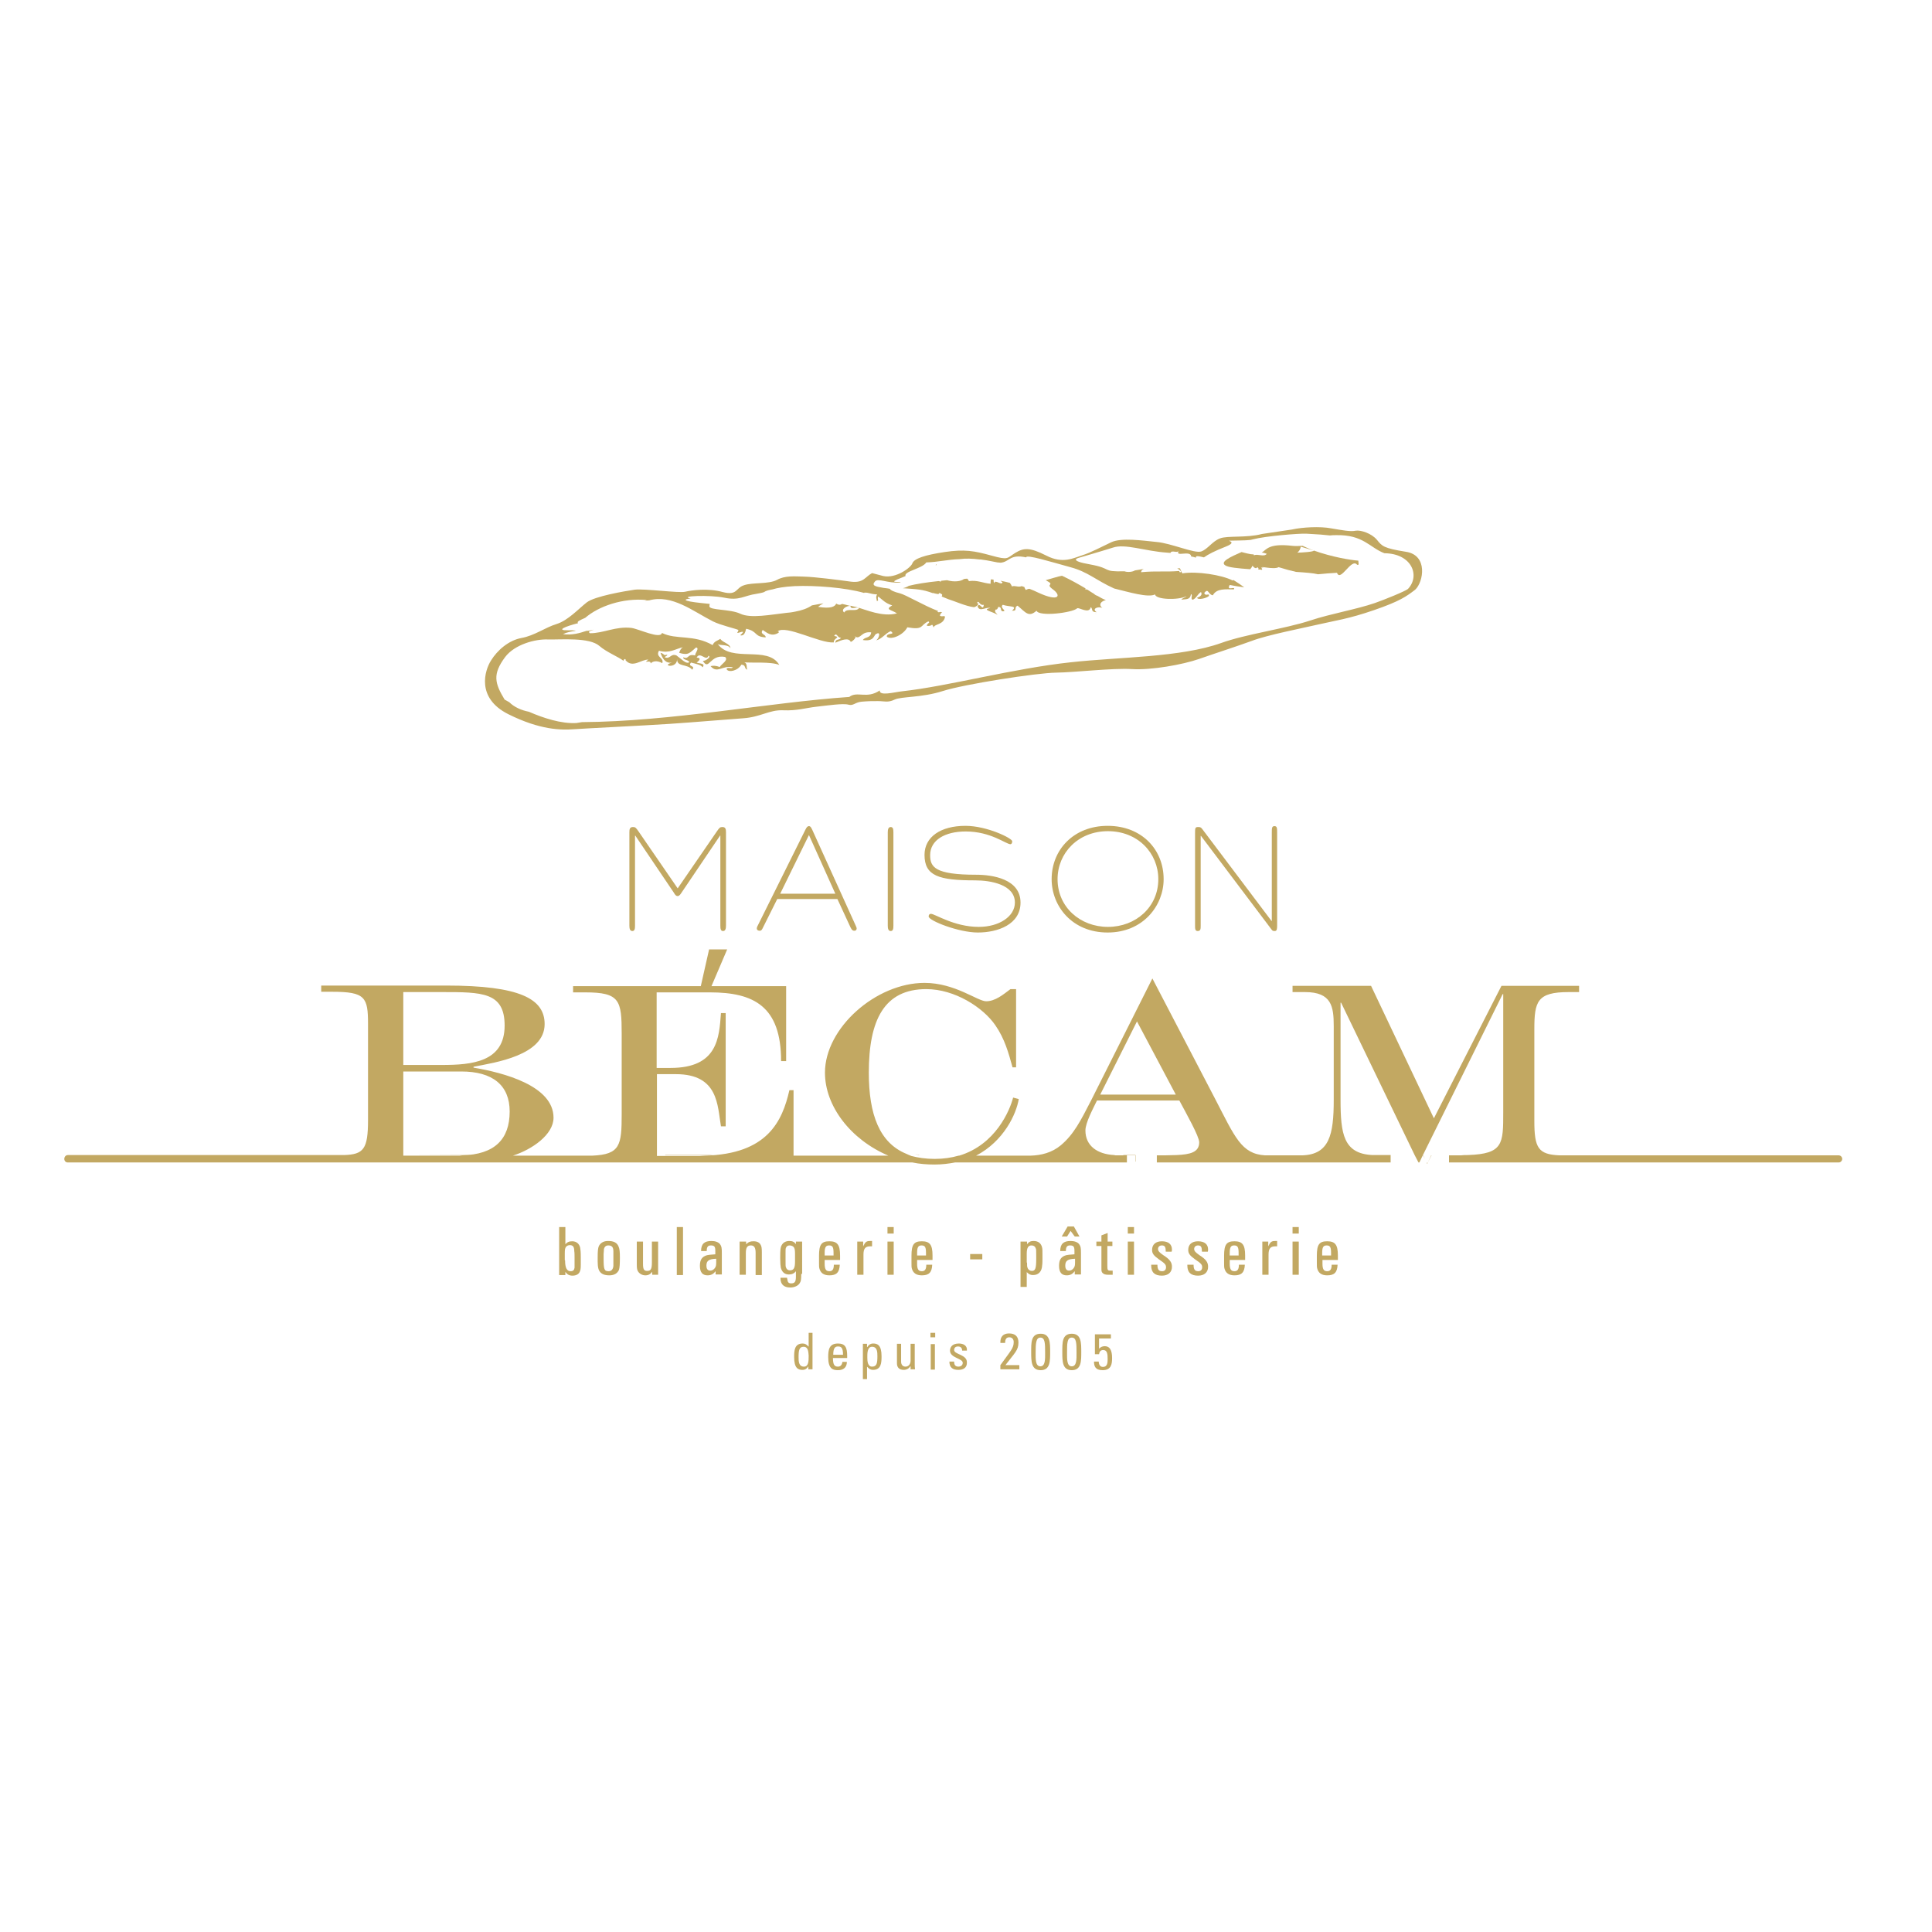 <?xml version="1.0" encoding="UTF-8"?> <svg xmlns="http://www.w3.org/2000/svg" xmlns:xlink="http://www.w3.org/1999/xlink" version="1.1" id="layer" x="0px" y="0px" viewBox="0 0 652 652" style="enable-background:new 0 0 652 652;" xml:space="preserve"> <style type="text/css"> .st0{fill:#C2A862;} </style> <g> <path class="st0" d="M272.8,449.8h1.4v12.3h-1.4v-1h0c-0.5,0.8-1.1,1.2-2,1.2c-1.4,0-2.8-0.5-2.8-4.3c0-2.2,0.1-4.6,2.9-4.6 c0.8,0,1.4,0.4,1.9,1h0.1V449.8z M271.2,454.5c-1.5,0-1.7,1.2-1.7,3.5c0,1.3,0,3.2,1.8,3.2c1.6,0,1.6-1.9,1.6-3.7 C272.8,456.3,272.8,454.5,271.2,454.5"></path> <path class="st0" d="M281.1,458.3c0,2.4,0.6,2.9,1.7,2.9c1,0,1.4-0.8,1.5-1.6h1.5c0,1.9-1.2,2.8-3,2.8c-1.8,0-3.3-0.5-3.3-4.4 c0-2.5,0.3-4.6,3.3-4.6c2.5,0,3.1,1.4,3.1,4.2v0.7H281.1z M284.5,457.2c0-2.5-0.7-2.8-1.7-2.8c-0.9,0-1.6,0.4-1.6,2.8H284.5z"></path> <path class="st0" d="M292.7,454.6L292.7,454.6c0.5-0.8,1.1-1.2,2-1.2c1.4,0,2.8,0.5,2.8,4.3c0,2.2-0.1,4.6-2.9,4.6 c-0.8,0-1.4-0.4-1.9-1h-0.1v4.1h-1.4v-11.9h1.4V454.6z M296.1,457.7c0-1.3,0-3.2-1.8-3.2c-1.7,0-1.6,2.4-1.6,3.7c0,1.1,0.1,3,1.6,3 C295.9,461.2,296.1,460,296.1,457.7"></path> <path class="st0" d="M307.3,453.5h1.4v6.8c0,0.6,0,1.2,0.1,1.8h-1.5v-1h-0.1c-0.5,0.8-1.3,1.2-2.2,1.2c-1.5,0-2.3-0.8-2.3-2.2v-6.6 h1.4v6c0,1,0.5,1.7,1.5,1.7c0.8,0,1.7-0.6,1.7-2V453.5z"></path> <path class="st0" d="M314,449.8h1.6v1.5H314V449.8z M315.5,462.2h-1.4v-8.6h1.4V462.2z"></path> <path class="st0" d="M323.4,462.3c-1.9,0-3-0.8-3-2.8h1.6c0,0.5,0,1.7,1.4,1.7c0.8,0,1.5-0.4,1.5-1.3c0-1.5-4.3-1.6-4.3-4.1 c0-0.9,0.5-2.4,3-2.4c1.5,0,2.9,0.7,2.7,2.4h-1.6c0-0.9-0.5-1.4-1.4-1.4c-0.8,0-1.3,0.4-1.3,1.2c0,1.5,4.3,1.5,4.3,4.1 C326.4,461.6,325.1,462.3,323.4,462.3"></path> <path class="st0" d="M337.6,462.1v-1.4c3.5-4.9,4.5-5.7,4.5-7.8c0-0.9-0.5-1.6-1.5-1.6c-1.2,0-1.4,1-1.4,1.9h-1.6 c-0.1-2,0.9-3.2,2.9-3.2c2.1,0,3.2,1,3.2,3.1c0,2.6-1.3,3.5-4.4,7.6h4.7v1.4H337.6z"></path> <path class="st0" d="M354.4,456.3c0,3.1,0,6.1-3.2,6.1c-3.2,0-3.2-3-3.2-6.1c0-3.2-0.1-6.2,3.2-6.2 C354.4,450.1,354.4,453.1,354.4,456.3 M349.5,456.6c0,2-0.1,4.5,1.6,4.5c1.7,0,1.6-2.5,1.6-4.5c0-3.2,0-5.2-1.6-5.2 C349.6,451.4,349.5,453.4,349.5,456.6"></path> <path class="st0" d="M364.9,456.3c0,3.1,0,6.1-3.2,6.1c-3.2,0-3.2-3-3.2-6.1c0-3.2-0.1-6.2,3.2-6.2 C364.9,450.1,364.9,453.1,364.9,456.3 M360.1,456.6c0,2-0.1,4.5,1.6,4.5c1.7,0,1.6-2.5,1.6-4.5c0-3.2,0-5.2-1.6-5.2 C360.1,451.4,360.1,453.4,360.1,456.6"></path> <path class="st0" d="M374.9,450.3v1.4h-4v3.5l0,0c0.3-0.5,1.1-0.9,1.9-0.9c1.7,0,2.5,1.3,2.5,4c0,1.9-0.2,4.1-3.2,4.1 c-2.5,0-2.9-1.4-2.9-2.9h1.6c0,0.9,0.4,1.8,1.4,1.8c1.5,0,1.6-1.4,1.6-2.6c0-1.7-0.1-3.1-1.5-3.1c-0.9,0-1.3,0.6-1.4,1.4h-1.4v-6.7 H374.9z"></path> <path class="st0" d="M245,312.4c0,1-0.2,1.8-1,1.8c-0.8,0-0.9-0.8-0.9-1.8V282H243l-12.9,19.1c-0.4,0.6-0.8,1.3-1.4,1.3 c-0.7,0-1-0.7-1.4-1.3L214.4,282h-0.1v30.4c0,1-0.1,1.8-0.9,1.8c-0.8,0-1-0.8-1-1.8v-31.5c0-1,0.1-1.8,1.2-1.8c0.8,0,1,0.2,1.9,1.5 l13.2,19.2l13.2-19.2c0.9-1.3,1.1-1.5,1.9-1.5c1.1,0,1.2,0.8,1.2,1.8V312.4z"></path> <path class="st0" d="M271.8,280c0.4-0.8,0.7-1.2,1.2-1.2c0.5,0,0.7,0.4,1.1,1.2l14.6,32.2c0.1,0.3,0.4,0.8,0.4,1.1 c0,0.3-0.1,0.8-0.8,0.8c-0.8,0-1.1-0.8-1.4-1.4l-4.3-9.3h-20.3l-4.9,9.8c-0.2,0.4-0.4,0.9-1,0.9c-0.5,0-1-0.2-1-0.8 c0-0.4,0.3-0.9,0.5-1.3L271.8,280z M263.3,301.6h18.6l-8.9-19.8L263.3,301.6z"></path> <path class="st0" d="M301.5,312.4c0,1-0.1,1.8-0.9,1.8c-0.8,0-1-0.8-1-1.8v-31.5c0-1,0.2-1.8,1-1.8c0.8,0,0.9,0.8,0.9,1.8V312.4z"></path> <path class="st0" d="M330,314.7c-6.5,0-16.6-4-16.6-5.4c0-0.5,0.2-0.9,0.8-0.9c1.3,0,7.8,4.4,16.1,4.4c7,0,12.2-3.6,12.2-8.2 c0-6.1-8.2-7.5-13.4-7.5c-12.3,0-17.1-1.5-17.1-8.6c0-6.1,5.5-9.8,13.8-9.8c7.3,0,15.8,4.2,15.8,5.2c0,0.7-0.3,1-0.6,1 c-1.5,0-6.6-4.3-15.1-4.3c-7,0-12,2.9-12,8c0,4,1.6,6.6,15.5,6.6c5.5,0,15,1.4,15,9.4C344.4,312,336.7,314.7,330,314.7"></path> <path class="st0" d="M373.8,314.7c-12,0-18.9-8.9-18.9-18c0-10,7.5-18,18.9-18c11.5,0,18.9,8,18.9,18 C392.7,305.6,385.8,314.7,373.8,314.7 M390.9,296.7c0-8.8-6.9-16.2-17-16.2c-10.1,0-17,7.4-17,16.2c0,9.4,7.6,16.1,17,16.1 C383.3,312.8,390.9,306.1,390.9,296.7"></path> <path class="st0" d="M431,312.2c0,1.1,0,2-0.8,2c-0.7,0-0.8-0.1-1.3-0.8l-23.6-31.3h-0.1v30.3c0,1,0,1.8-1,1.8 c-0.9,0-0.9-0.8-0.9-1.9v-30.9c0-2,0-2.3,1.1-2.3c1,0,1.1,0.4,1.8,1.3l22.9,30.4h0.1v-29.7c0-1.6,0-2.3,0.9-2.3 c0.9,0,0.9,0.7,0.9,2.3V312.2z"></path> <polygon class="st0" points="481.7,392.7 481.7,392.7 481.8,392.4 481.8,392.4 "></polygon> <polygon class="st0" points="481.5,392.4 481.7,392.7 481.8,392.4 "></polygon> <polygon class="st0" points="480.2,389.9 480.9,391.1 480.3,389.9 "></polygon> <polygon class="st0" points="481.8,392.4 481.8,392.4 483.1,389.9 483,389.9 "></polygon> <path class="st0" d="M239,389.9c0.6,0,1.1,0,1.6-0.1h-16.1v0.1H239z"></path> <path class="st0" d="M139,389.9h19c0.3,0,0.6,0,0.9-0.1L139,389.9L139,389.9z"></path> <path class="st0" d="M498.2,389.9h-6.3v0.1h3.8C496.6,389.9,497.4,389.9,498.2,389.9"></path> <path class="st0" d="M379.7,389.9h3.5v-0.1h-4.3C379.2,389.9,379.5,389.9,379.7,389.9"></path> <path class="st0" d="M310.3,389.9c-0.6-0.2-1.1-0.4-1.6-0.6c0.4,0.2,0.9,0.4,1.4,0.6H310.3z"></path> <path class="st0" d="M326.4,389.9c0,0,0.1,0,0.1,0C326.4,389.9,326.4,389.9,326.4,389.9L326.4,389.9z"></path> <polygon class="st0" points="481.5,392.4 481.6,392.7 481.7,392.7 481.5,392.4 "></polygon> <polygon class="st0" points="480.9,391.1 481.5,392.4 481.5,392.4 "></polygon> <rect x="383.2" y="389.9" class="st0" width="0.1" height="2.1"></rect> <path class="st0" d="M620.5,389.9h-94.2c-7.2-0.3-8.5-2.5-8.5-11.6v-30.9c0-9.4,0.9-12.6,11.6-12.6h3.5v-2.1h-26.2l-22.8,44.7 l-21.2-44.7h-26.5v2.1h4.2c9,0,9.7,4.9,9.7,11.5v24.9c0,11.8-1.5,18.4-10.6,18.7h-12.6c-8-0.5-10.1-6.1-16.9-19.2l-21.1-40.5 l-20.7,41.2c-3.5,6.8-5.8,11.4-10.2,15.1c-3,2.5-6.6,3.4-10.2,3.5h-18.4c9.4-4.9,13.6-14.1,14.4-19.1l-1.9-0.5 c-1.1,4.3-5.9,15.9-18.2,19.6c0,0-0.1,0-0.1,0c-2.3,0.9-2.3,0.9,0,0h-0.1c-2.4,0.7-5.1,1.1-8.1,1.1c-3,0-5.6-0.4-7.9-1 c-0.1,0-0.2-0.1-0.2-0.1c-0.5-0.2-1-0.4-1.4-0.6c-9.1-3.7-12.7-13.3-12.7-27.4c0-17.8,5.2-28.2,19.4-28.2c9.6,0,19.2,6.2,23.3,12.2 c3.2,4.6,4.5,9.5,5.8,14.2h1.2v-26.4h-1.9c-2.4,1.8-5.1,4.1-8.2,4.1c-2.9,0-10.5-6.2-20.8-6.2c-16.4,0-33.6,15.2-33.6,30.3 c0,11.3,8.7,22.6,21.4,28h-32v-22.1h-1.4c-2.4,10.5-7.4,21.6-28.6,22.1c-0.5,0-1,0.1-1.6,0.1h-14.5v-0.1v-27.5h6.4 c14.4,0,14,10.6,15.2,17.6h1.6v-38.2h-1.6c-0.6,8.3-1.1,18.5-17,18.5h-4.7v-25.5h18c14.8,0,24,4.7,24,23.2h1.7v-25.3h-25.2 l5.3-12.4h-6.1l-2.8,12.4h-43.1v2.1h4.1c11.7,0,12.3,2.7,12.3,14v27.1c0,10.5-0.5,13.6-9.9,14h-26.8c6.5-2.1,13.7-7.1,13.7-12.8 c0-10.8-16.9-15.2-27-16.9V360c7.2-1.4,24-3.8,24-14.4c0-8.5-8.3-13-33.2-13h-42.2v2.1h3.8c11.1,0,12,1.9,12,10.9V378 c0,9.8-1.5,11.6-8.1,11.8H22.9c-0.7,0-1.2,0.6-1.2,1.3c0,0.7,0.5,1.2,1.2,1.2h285c2.4,0.5,4.9,0.7,7.5,0.7c2.5,0,4.8-0.3,6.9-0.7 h58V392v-2.1h-3.5c-0.3,0-0.5,0-0.8-0.1c-5.8-0.3-9.7-3.2-9.7-8.3c0-2.6,2.6-7.4,3.9-10.1H398c2.4,4.5,6.7,12.1,6.7,14.1 c0,3.4-3.1,4.1-7.6,4.3c-1.3,0-2.6,0.1-4,0.1h-2.7v2.1v0.3h78.9v-2.5h-6.2c-9.7-0.5-10.7-7.1-10.7-18.7v-32.7h0.2l24.8,51.4 l1.3,2.5h0.3l1.2-2.5l26.9-54.3h0.2v39.9c0,10.6,0,14-11.9,14.4c-0.8,0-1.6,0-2.4,0.1H489v2.1v0.3h131.5c0.7,0,1.2-0.6,1.2-1.2 C621.7,390.5,621.2,389.9,620.5,389.9 M136.1,334.8h13c13.6,0,21.2,0,21.2,11.3c0,12.3-11,13.3-21.2,13.3h-13V334.8z M156,389.9 c-0.3,0-0.6,0.1-0.9,0.1h-19v-0.1v-28.3h19.6c10.5,0,16.3,4.6,16.3,13.5C172,384.5,166.9,389.6,156,389.9 M371.3,369.4l12.4-24.7 l13.1,24.7H371.3z"></path> <path class="st0" d="M369.6,206.9c0.1,0.1,0.2,0.3,0.4,0.4C369.9,207.2,369.7,207,369.6,206.9"></path> <path class="st0" d="M373.2,202.5c-0.9-0.3-1.8-0.8-2.8-1.4c-0.6-0.2-0.9-0.4-1.2-0.7c-0.8-0.5-1.5-0.9-2.2-1.4 c-0.3-0.1-0.5-0.1-0.9-0.2c0.1-0.1,0.2-0.1,0.3-0.2c-2.4-1.4-4.6-2.7-8-4.3c-1.3,0.2-3.3,0.9-5.5,1.5c3.6,1.9-0.4,1,2.3,3 c3.2,2.3,2.1,4.4-4.8,1.2c-1-0.5-2-0.9-3-1.3c-0.4,0-0.8,0.2-1.2,0.4c-0.2-0.3-0.4-0.6-0.5-1c-0.3-0.1-0.6-0.2-0.9-0.3 c-1.2,0.5-2.2-0.3-3.3,0.1c-0.1-0.3-0.4-0.8-0.7-1.2c-1.1-0.3-2.1-0.5-3.1-0.7c0.1,0.2,0.3,0.3,0.6,0.4c-0.1,1.5-2.6-1.1-2.7,0.4 c-0.3-0.3-0.3-0.7-0.3-1.2c-0.3,0-0.6-0.1-0.9-0.1c-0.1,0.5-0.1,1.1-0.1,1.5c-2.6-0.2-4.4-1.3-7.3-0.9c-0.2-0.3-0.3-0.5-0.5-0.8 c-0.4,0-0.8,0-1.2,0.1c-1,0.8-3.3,1.1-5.7,0.4c-0.7,0.1-1.4,0.1-2,0.2c0,0.1-0.1,0.2-0.1,0.3c-0.3-0.1-0.5-0.2-0.8-0.2 c-3.9,0.4-7.7,1-10,1.6c-0.5,0.3-1.1,0.6-2,0.8c5,0.4,6.3,0.3,10.2,1.7c0,0,0-0.1,0.1-0.1c0.3,0.2,1.1,0.3,1.7,0.4 c0.1-0.2,0.2-0.3,0.4-0.4c0.7,0.5,1.1,0.3,0.7,1.2c0.7,0.3,1.4,0.6,2.2,0.9c2,0.6,6,2.4,8.6,2.7c0.5,0.1,2.4-1.2,1.1-1.4 c0.6-1.3,0.8,1,2.3,0.6c-0.3,2.5-1.3-1.1-2.1,0.5c0.6,2.1,2.9,0.1,4.3,0.6c-3.3,0.6,1.3,1.3,2.4,2.3c-0.2-0.6-1.2-0.9-0.6-1.8 c0.6,0.1,0.7-0.5,0.9-0.9c1.4,0.1,0.5,1.2,1.4,1.5c1.9,0-1.1-1.1,0.1-2.2c2.3,0.8,5.2,0.2,3.1,2c2.1,0.1,0.5-1.1,1.9-1.7 c2.7,2.2,3.7,4.1,6.4,1.7c0.8,2.1,12.1,0.7,13.7-0.8c0.5-0.5,4.1,2.1,4.6-0.4c0.8,0.5-0.1,1.7,2,1.7c-1.9-1.2,0.7-2.1,1.9-1.4 C370.6,204,371.6,202.9,373.2,202.5"></path> <path class="st0" d="M316.1,190.4c-0.1,0.1-0.3,0.2-0.4,0.3c0.1,0,0.2,0,0.4,0C316,190.6,316.1,190.5,316.1,190.4"></path> <path class="st0" d="M443.4,185.8c0,0.4-3.9,0.7-5.6,0.7c0.6-0.4,1-1.1,1.2-2L443.4,185.8c-1.7-0.6-2.9-1.2-3.8-1.6 c-1.3,0.1-2.6,0.1-3.5,0c-7.9-0.9-8.6,1.2-10.3,2.3c0.6,0,1.2,0.2,1.7,0.4c-0.9,1.2-3.1-0.1-4.3,0.5c-0.1-0.1-0.1-0.2-0.1-0.3 c-0.6,0-1.3-0.1-2.1-0.3c-0.7-0.2-1.4-0.3-2-0.5c-3.7,1.6-7.4,3.3-5.5,4.5c1,0.7,4.3,1,8.4,1.3c0.3-0.3,0.5-0.6,0.8-1.2 c0.3,0.5,1.2,1.3,1.6,0.5c0.5,0.3,0.5,0.6,0.3,0.8c0.4,0,0.9,0,1.3,0.1c0,0,0,0,0,0c0,0,0,0,0,0c0,0,0-0.1,0-0.1c0,0,0,0,0,0 c0,0,0-0.1,0-0.1c0,0,0,0,0,0c0,0,0-0.1,0.1-0.1c-0.5-0.4-0.5-0.7,0.6-0.3c-2.5-1,3.3,0.7,4.9-0.3c2.2,0.7,4.1,1.2,5.9,1.6 c3.1,0.2,5.8,0.4,7.4,0.8c2.1-0.2,4.3-0.4,6.4-0.5c1.2,3.3,4.9-5.2,6.8-2.7c0.8,0.2,0.4-0.5,0.4-1.4 C455.7,189,449.6,188,443.4,185.8"></path> <path class="st0" d="M474.4,186.2c-7.5-1.2-8-1.9-9.7-4c-1.8-2.2-5.5-3.4-7.2-3.1c-1.7,0.4-4.7-0.2-8.3-0.8 c-3.6-0.7-9.7-0.4-13.2,0.4l-10.1,1.5c-5.3,1.4-11.7,0.5-14.2,1.5c-2.6,1-4.1,3.6-6.3,4.4c-2.2,0.8-10.2-2.8-15.1-3.2 c-4.9-0.5-11.9-1.5-15.3,0.1c-3.4,1.6-6.9,3.5-9.8,4.4c-2.9,0.9-6.5,3-12.1,0.1c-5.7-2.9-7.7-2.6-10.5-0.9c-2.9,1.8-2.2,2.5-8,0.9 c-5.8-1.6-9.1-2.2-15.8-1.2c-6.7,1-10.3,2.2-10.9,3.8c-0.5,1.5-5.6,5.2-9.8,4.3l-3.8-1c-2.4,1.3-2.8,3.4-7.1,2.9 c-4.3-0.6-12.2-1.6-15.7-1.7c-3.5-0.1-6.6-0.4-9.3,1.1c-2.8,1.5-8.3,0.8-11.1,1.8c-2.9,0.9-2.2,3.6-7.2,2.3 c-5-1.4-10.6-0.6-12.7-0.1c-2.1,0.5-13.6-1.1-17-0.7c-3.4,0.5-13.5,2.2-16.2,4.3c-2.7,2.1-6.3,6.1-10.2,7.3 c-3.9,1.2-7.4,3.9-11.8,4.7c-4.4,0.8-8.2,4.2-10.3,7.6c-2.1,3.3-5.1,12.6,5.8,18.1c10.8,5.4,17.9,5.4,22.1,5.1 c4.2-0.3,23.1-1.2,32.2-1.8c9.1-0.6,19.2-1.5,25-1.9c5.9-0.4,8.8-2.9,13.5-2.7c4.7,0.2,7.6-0.8,11.2-1.2c3.6-0.4,9-1.2,10.8-0.7 c1.7,0.5,2.2-0.8,4.5-1c2.3-0.2,3.3-0.2,5.5-0.2c2.2,0,3.3,0.6,5.6-0.5c2.3-1.1,9.1-0.6,16.3-2.9c7.2-2.3,31.5-6.1,38.2-6.2 c6.7-0.1,19-1.6,25.6-1.2c6.6,0.4,17.1-1.5,22.6-3.4c5.4-1.9,12.6-4.2,17.8-6.1c5.2-2,17.1-4.3,22.7-5.6c5.6-1.3,9.9-1.8,18.6-4.8 c8.7-3,10.9-4.6,13.9-6.9C480.4,196.4,482,187.3,474.4,186.2 M233.1,202c-4.3-0.9,6.4-1.3,11.3-0.3c5.2,1.1,6.6-0.7,10.9-1.3 c1-0.2,1.8-0.3,2.6-0.6c0.6-0.5,1.8-0.7,2.8-0.9c1.7-0.5,3.8-0.9,7.5-1.1c6.8-0.3,17.2,0.5,23.4,2.3c0,0,0.1-0.1,0.1-0.1 c1.5-0.1,1.9,0.5,4.3,0.6c-0.6,1-0.1,1.5-0.1,2.2c0.9,0,0-0.7,0.5-1.5c1.4,1.1,2.4,2.3,4.7,3c-2.6,1.5-0.3,1.4,1.6,2.7 c-4.9,1.3-10.3-1.2-13.9-2.2c-0.6-0.1-1.1-0.2-1.8-0.4c0,1.6,2,0.2,2.9,0.8c-1,1.5-4-0.2-5,1.5c-1.4-1.1,1.1-2.4,2.1-2.2 c-1-0.3-2-0.5-2.8-0.7c-0.5,0.3-1,0.5-2-0.1c-0.4,1-1.8,1.8-6.1,1.1c0.5-0.5,1.2-0.8,1.8-1.2c-1.1,0.2-2.4,0.4-3.9,0.7 c-1.6,1.1-3.5,1.7-5.6,2.1c-0.5,0.1-1.4,0.3-2.8,0.4c-5.4,0.6-12.3,2-15.8,0.3c-3.4-1.6-10.4-1.1-10.4-2.5c0-0.3,0.1-0.5,0.1-0.8 c-0.9-0.1-1.8-0.2-2.9-0.3C230,202.8,230.7,202.2,233.1,202 M475.2,198.7c-0.6,0.7-8.3,3.8-11.2,4.8c-6.4,2.2-14.9,3.6-21.8,5.9 c-8.5,2.8-21.8,4.6-30.1,7.6c-13.7,4.9-34.4,4.7-50.7,6.5c-19.6,2.1-41.4,8.1-57,9.8c-2.7,0.3-7.7,1.7-7.5-0.3 c-4.4,3-7.6,0.1-10.3,2.2c-27.5,1.9-59.9,8.3-90.2,8.5c-0.6,0.1-1.2,0.2-1.9,0.3c-5.1,0.3-11.2-1.7-16-3.8c-2.6-0.5-5-1.6-6.6-3.2 c-1-0.6-1.6-0.9-1.6-0.9c-3.3-5.5-4.2-8.5,0.2-14.4c3.2-4.2,10.1-6.1,14.5-5.9c4.4,0.1,13.9-0.8,17.3,2.2c2.4,2.1,6.5,3.7,8.1,5 c0.2-0.8,0.9-0.7,0.7-0.2c2.4,2.8,5.3-0.3,7.7-0.2c-2.1,1.6,0.8-0.2,0.8,1.3c0.6-0.8,2.2-1.1,3.9-0.1c0.7-1.9-2.4-2-1.1-4.2 c3.5,1,5.5-0.6,8.1-1.2c-0.6,0.3-1,1-1.3,1.9c3.1,1,3.6,0,5.7-1.8c1.3,0.2-0.4,1.9-0.3,2.7c-2.8-0.7-2,1.5-4,0.6 c-0.2,1,1.9,0.8,2,1.7c-1.1,0.7-2.6-1.1-4.3-2.3c-2-0.8-2.1,1.4-4,0.6c0.3-0.4,0.8-0.3,0.9-0.9c-1.5,0.5-0.7-0.2-2.3-0.6 c0.6,1.7,1.5,3.7,3.9,3.3c-4,1.1,1.8,2.2,1.7-1.2c-0.1,2.8,3.4,1.5,5.1,3.6c1.3-1.5-1.7-0.9-0.4-2.4c1.5,0.4,3.4,0.7,3.9,1.6 c1.1-1.4-1-1.2-2-1.6c0.5-0.4,2-1.5,0-1.7c1.2-2.2,3.2,1.5,4-0.6c1.1,0.3-1.1,1.9-1.9,1.7c2.1,3.6,2.3-2.3,7.5-1.3 c1.3,1.1-1.4,2.5-1.8,3.4c-1.3-0.5-2.3-0.5-3.1-0.3c2.3,2.7,4-0.4,7.5,0.4c-0.4,0.7-1.8-0.3-2.1,0.6c0.6,1.3,3.8,0.6,5-1.5 c1.7,0.1,0.8,1.3,2,1.7c-0.4-0.8,0.1-2.1-1-2.5c2.5,0.3,8.9-0.3,11.8,0.9c-3.9-6.7-16.1-0.6-20.8-7.1c-0.1-0.1-0.1-0.1-0.2-0.2 c0.1,0.1,0.1,0.2,0.2,0.2c0.8,0.7,3.6,0,4.3,1.5c0-1.6-2.6-1.9-3.4-3.2c-0.9,0.6-2.1,0.8-2.6,2.1c-6.5-3.7-12.3-1.7-17.1-4.1 c-0.5,2.2-7.7-1.3-10.3-1.7c-5.4-0.6-9.3,1.8-14,1.8c-1-0.7,0.4-0.8,1.3-1.2c-1,0.2-1.8,0.4-2.5,0.4c-2.4,0.8-4.8,1.5-7.9,1.1 c1.2-0.6,2.7-0.9,4.2-1.1c0,0,0,0,0-0.1c-0.6-0.1-1.4-0.1-2.5-0.1c-4.2,0.1-1-1.3,3.4-2.4c-0.6-0.5,0.6-1,2.4-1.8 c4.5-3.9,12.7-6.8,20.8-6c-0.2,0.1-0.5,0.1-0.7,0.2c0.5,0,1-0.1,1.5-0.1c7.7-2.1,14.8,3.7,21.5,7.1c2.6,1.3,7.9,2.5,8.6,2.9 c0.1,0-0.4,1-0.4,1c0.5,0.1,3.4-1.4,1,0.8c1.3,0.3,1.7-0.9,2-2.2c4,0.8,2.6,2.7,6.6,2.9c0.1-1.1-2.1-1-1-2.5 c1.3,0.8,2.9,2.5,5.4,0.9c0.1-0.4-0.2-0.5-0.4-0.4c-0.1,0.1-0.1,0.1-0.2,0.2c0-0.1,0.1-0.2,0.2-0.2c2.7-2.4,14.3,4.1,19,3.7 c-0.2-1.5,2.6-1.7,0.1-2.2c0.9-1.4,1.1,0.8,2.3,0.6c-0.4,1-1.8,0.2-1.9,1.7c2.3-1,4.5-1.8,5.2-0.3c0.5,0,1.8-1.3,1.6-1.7 c-0.1,0-0.2-0.1-0.3-0.2c0.2,0,0.3,0.1,0.3,0.2c1.8,0.9,1.9-1.9,5.3-1.5c-0.2,2.1-2.1,1.4-2.8,2.6c4.1,0.6,3.6-1.9,4.6-2.1 c1.5-0.9,0.9,1.5-0.1,2.2c2-0.5,3.1-2.4,4.9-3.1c1.9,1.4-1.6,0.4-1.3,1.9c1.7,1.2,5.7-0.8,6.9-3.2c5.7,1,4.2-0.7,7.1-2 c0.8,0.5-0.5,0.6-0.5,1.5c2.1,0.3,1.5-1.3,2.3,0.6c0.1-1.3,3.2-0.8,3.8-3.5c0-0.8-0.8,0-1.7-0.5c0.1-0.6,0.4-1,0.8-1.1 c-0.2-0.1-0.4-0.1-0.6-0.2c-0.3,0.1-0.7,0.2-1,0c0-0.1,0.1-0.2,0.2-0.3c-4.8-1.8-10.9-5.5-13-6c-1.7-0.4-3.1-1-3.3-1.5 c-0.5-0.1-1.2-0.2-2.1-0.3c-3-0.5-4.1-0.8-2.9-2.2c1.1-1.2,4.2,0.7,8.6,0.4c0,0,0-0.1,0-0.1c-0.5-0.3-4.8,0.4,0.5-1.6 c0.4-0.2,0.8-0.3,1.2-0.5c-0.7-1.6,5.7-2.5,7-4.6c3.9-0.1,7.3-1,11.2-1.1c2.1-0.3,4.4-0.2,6.7,0.1c0.4,0,0.7,0,1.1,0.1 c1.7,0.2,3.3,0.6,5,0.9c0.4,0,0.8,0.1,1.1,0.1c3.1-0.3,3-3,8.6-1.8c0-1.1,8.3,1.5,14.9,3.3c6,1.6,8.6,4.4,14.8,7.2 c4.9,1.2,11.5,3.2,13.8,2c0.2,1.8,7.9,2,10.6,0.6c-0.5,0.6-1.3,0.5-1.7,1.2c1.3-0.3,3,0.2,3.2-1.9c0.8,0.3-0.3,1.6,0.6,1.9 c1.2-0.4,1.7-2,2.8-2.6c0.5,0.8,0,1.5-1.3,1.9c0.1,0.9,3.3,0.2,4-0.6c0.1-1.2-1.1,0.4-1.6-1c1.5-1.8,1.2,0.5,2.9,0.8 c1.3-2.4,4.3-2,7.1-2c0.7-1.3-2.7,0.8-1.4-1.5c1.9,0.4,3.5,0.6,4.9,0.8c-1.1-0.8-2.4-1.7-3.7-2.5c0,0.1-0.1,0.2-0.2,0.2 c-3.7-1.9-12.2-3.2-17-2.4c-0.3-0.5-0.5-1.1-0.8-1.7c-0.3,0-0.6,0-0.9,0c0.5,0.3,1,0.6,1.3,1.1c-0.3,0.5-0.7,0.1-0.6-0.2 c-5.6,0.4-7.2-0.1-12.9,0.4c0-0.5,0.4-0.9,0.9-1.1c-0.9,0.2-1.9,0.3-3,0.5c-0.7,0.5-2.5,0.7-3.5,0.3c-7.9,0.2-3.9-0.9-11.5-2.3 c-7.6-1.3-4.1-2.2-4.1-2.2s7.6-2.2,11.7-3.5c4.1-1.4,10.8,1.2,18.2,1.7c0.4,0,0.8,0.1,1.2,0.1c0.4-1.1,2.3,0.2,2.8-0.7 c-1.4,2.3,4-0.4,4.2,1.9c0.5,0.1,1.1,0.2,1.6,0.4c-0.2-0.8,1-0.5,2.7-0.1c1.4-1,3.7-2.2,7.3-3.6c5.6-2.2-3.1-2,4.6-2.1 c1.6,0,2.9-0.1,3.9-0.2c0.2-0.1,0.5-0.1,0.8-0.2c4.2-1.1,15.4-2,17.9-1.9c4,0.2,6.3,0.4,8,0.6c0.7-0.1,1.4-0.1,2.1-0.1 c9.2-0.2,11.3,4.2,16.3,6.1C476.5,186.8,479.3,194.3,475.2,198.7"></path> <path class="st0" d="M190.7,420c0.7-0.8,1.3-1.1,2.4-1.1c1.4,0,2.4,0.8,2.7,2.2c0.1,0.5,0.2,1.4,0.2,3.2c0,0.7,0,1.6,0,2.5 c0,1.4-0.1,1.9-0.4,2.5c-0.4,0.8-1.3,1.2-2.4,1.2c-1.1,0-1.8-0.4-2.4-1.3v1.1h-2.1v-16.2h2.1V420z M190.7,425.3 c0,2.6,0.6,3.7,1.9,3.7c0.8,0,1.2-0.4,1.3-1.2c0-0.1,0-0.2,0-0.3v-0.6l0-0.6v-0.6v-0.5c0-0.5,0-0.9,0-0.9c0-0.5,0-1.6-0.1-2.1 c0-1.5-0.5-2-1.5-2c-0.5,0-1,0.2-1.3,0.6c-0.3,0.4-0.4,0.9-0.4,2.2V425.3z"></path> <path class="st0" d="M208.8,420.8c0.3,0.7,0.4,1.7,0.4,3.6c0,2.3-0.1,3.4-0.3,4.1c-0.5,1.2-1.6,1.9-3.3,1.9c-2.1,0-3.3-0.8-3.7-2.4 c-0.1-0.4-0.2-1.1-0.2-2.2c0-0.7,0-1.3,0-1.5c0-2.1,0.1-3.1,0.4-3.8c0.6-1.1,1.6-1.7,3.1-1.7C207.2,418.8,208.3,419.4,208.8,420.8 M203.8,421.6c0,0.2,0,0.7-0.1,1.6c0,0.7,0,1.2,0,1.4c0,3.8,0.2,4.4,1.7,4.4c0.9,0,1.5-0.6,1.6-1.8c0-0.2,0-0.5,0-1.2 c0-0.7,0-1.3,0-1.5c0-0.6,0-1.7,0-2.2c0-1.4-0.5-2-1.7-2C204.5,420.3,204,420.7,203.8,421.6"></path> <path class="st0" d="M222.2,430.2h-2.1v-1c-0.6,0.8-1.3,1.2-2.3,1.2c-1,0-1.9-0.5-2.4-1.2c-0.4-0.6-0.5-1.1-0.5-2.5V419h2.1v7.5 c0,1.8,0.3,2.4,1.4,2.4c1.3,0,1.6-0.7,1.6-3V419h2.1V430.2z"></path> <rect x="228.4" y="414.1" class="st0" width="2.1" height="16.2"></rect> <path class="st0" d="M236.6,422.2c0-2.4,1.1-3.4,3.5-3.4c1.3,0,2.4,0.4,2.9,1.1c0.5,0.7,0.6,1.2,0.6,3v7.2h-2.1V429 c-0.7,0.9-1.5,1.4-2.7,1.4c-1.7,0-2.6-1-2.6-3.2c0-2.1,0.7-3.1,2.4-3.6c0.5-0.1,1.1-0.2,2.8-0.3v-1.1c0-1.5-0.3-1.9-1.5-1.9 c-1,0-1.4,0.5-1.4,1.9H236.6z M241.6,424.8c-2.4,0.1-3.2,0.7-3.2,2.3c0,1.1,0.4,1.7,1.3,1.7c0.7,0,1.3-0.4,1.7-1.1 c0.2-0.4,0.3-0.7,0.3-1.7V424.8z"></path> <path class="st0" d="M251.8,419v0.9c0.8-0.8,1.4-1,2.5-1c1.2,0,2,0.4,2.4,1.2c0.3,0.5,0.4,1.1,0.4,2.5v7.7h-2.1v-7.5 c0-1.8-0.5-2.5-1.6-2.5c-1.2,0-1.7,0.7-1.7,2.6v7.3h-2.1V419H251.8z"></path> <path class="st0" d="M270.4,429.9c0,1.9-0.1,2.5-0.5,3.1c-0.5,0.9-1.8,1.5-3.2,1.5c-2.2,0-3.3-1.1-3.3-3.1v-0.2h2.2 c0,0.2,0.1,0.4,0.1,0.5c0.1,1,0.4,1.4,1.3,1.4c1.2,0,1.6-0.5,1.6-2.3v-1.8c-0.6,0.8-1.4,1.1-2.4,1.1c-1.4,0-2.3-0.8-2.7-2.3 c-0.1-0.5-0.2-1.6-0.2-3.2c0-3.1,0.1-3.7,0.5-4.4c0.5-0.9,1.4-1.4,2.6-1.4c1,0,1.7,0.3,2.2,1.1V419h2.1V429.9z M268.3,423.1 c0-1.1-0.1-1.7-0.3-2c-0.2-0.5-0.9-0.8-1.5-0.8c-0.7,0-1.1,0.3-1.3,0.9c-0.1,0.2-0.1,0.8-0.1,1.7l0,0.5v1v0.5c0,2.4,0,2.3,0.1,2.7 c0.2,0.7,0.7,1.1,1.4,1.1c1.3,0,1.7-0.8,1.7-3V423.1z"></path> <path class="st0" d="M278.3,425.2v1.2c0,1.9,0.4,2.6,1.6,2.6c1,0,1.5-0.6,1.5-2.2h2c-0.1,2.6-1.1,3.6-3.5,3.6c-1.9,0-3-0.8-3.4-2.4 c-0.1-0.4-0.1-1-0.1-2.1v-0.7l0-0.7v-0.7c0-3.8,0.8-4.9,3.5-4.9c2.7,0,3.6,1.2,3.6,4.8v1.5H278.3z M281.3,422.9 c0-2-0.3-2.6-1.5-2.6c-1.1,0-1.5,0.6-1.5,2.5v0.9h3V422.9z"></path> <path class="st0" d="M291.3,419v1.6c0.7-1.5,1.1-1.8,2.4-1.8c0.1,0,0.4,0,0.6,0v1.8c-0.2,0-0.5,0-0.6,0c-1.7,0-2.3,0.8-2.3,2.8v6.8 h-2.1V419H291.3z"></path> <path class="st0" d="M301.6,416.3h-2.1v-2.2h2.1V416.3z M301.6,430.2h-2.1V419h2.1V430.2z"></path> <path class="st0" d="M309.5,425.2v1.2c0,1.9,0.4,2.6,1.6,2.6c1,0,1.5-0.6,1.5-2.2h2c-0.1,2.6-1.1,3.6-3.5,3.6c-1.9,0-3-0.8-3.4-2.4 c-0.1-0.4-0.1-1-0.1-2.1v-0.7l0-0.7v-0.7c0-3.8,0.8-4.9,3.5-4.9c2.7,0,3.6,1.2,3.6,4.8v1.5H309.5z M312.5,422.9 c0-2-0.3-2.6-1.5-2.6c-1.1,0-1.5,0.6-1.5,2.5v0.9h3V422.9z"></path> <rect x="327.4" y="423.2" class="st0" width="4.1" height="1.8"></rect> <path class="st0" d="M346.6,419v0.9c0.6-0.8,1.2-1.1,2.2-1.1c1.6,0,2.6,0.8,2.9,2.3c0.1,0.4,0.1,1.1,0.1,2.2c0,0.8,0,1.3,0,1.4 c0,0.7,0,1.8-0.1,2.3c-0.1,2.1-1.2,3.3-3.1,3.3c-0.9,0-1.4-0.3-2.1-1v5h-2.1V419H346.6z M346.6,426.1c0,1,0,1.4,0.2,1.8 c0.2,0.6,0.8,1,1.4,1c1.2,0,1.5-0.8,1.5-4.1v-1c0-2.2,0-2.1-0.2-2.6c-0.2-0.6-0.7-0.9-1.4-0.9c-1.1,0-1.6,0.8-1.6,2.8V426.1z"></path> <path class="st0" d="M357.8,422.2c0-2.4,1.1-3.4,3.5-3.4c1.3,0,2.4,0.4,2.9,1.1c0.5,0.7,0.6,1.2,0.6,3v7.2h-2.1V429 c-0.7,0.9-1.5,1.4-2.7,1.4c-1.7,0-2.6-1-2.6-3.2c0-2.1,0.7-3.1,2.4-3.6c0.5-0.1,1.1-0.2,2.8-0.3v-1.1c0-1.5-0.3-1.9-1.5-1.9 c-1,0-1.4,0.5-1.4,1.9H357.8z M364.3,417.3h-1.6l-1.4-1.9l-1.2,1.9h-1.8l2-3.4h2.1L364.3,417.3z M362.7,424.8 c-2.4,0.1-3.2,0.7-3.2,2.3c0,1.1,0.4,1.7,1.3,1.7c0.7,0,1.3-0.4,1.7-1.1c0.2-0.4,0.3-0.7,0.3-1.7V424.8z"></path> <path class="st0" d="M373.7,419h1.7v1.5h-1.7v6.6c0,1.5,0.1,1.7,1,1.7h0.8v1.4H374c-1,0-1.6-0.2-2-0.7c-0.3-0.4-0.3-0.6-0.3-1.8 v-7.2h-1.7V419h1.7v-2.1l2.1-0.8V419z"></path> <path class="st0" d="M382.7,416.3h-2.1v-2.2h2.1V416.3z M382.7,430.2h-2.1V419h2.1V430.2z"></path> <path class="st0" d="M393.4,422.3c0-1.5-0.3-2-1.3-2c-0.8,0-1.3,0.5-1.3,1.2c0,0.7,0.5,1.2,1.8,2.1c2.2,1.4,2.9,2.4,2.9,3.9 c0,1.9-1.3,3-3.4,3c-2.4,0-3.6-1.1-3.6-3.4v-0.3h2.1c0,1.7,0.5,2.2,1.6,2.2c0.8,0,1.3-0.5,1.3-1.3c0-0.9-0.3-1.3-2.4-2.7 c-1.8-1.3-2.3-2-2.3-3.2c0-1.8,1.2-2.9,3.3-2.9c2.2,0,3.4,1,3.4,2.8c0,0.1,0,0.4-0.1,0.7H393.4z"></path> <path class="st0" d="M405.6,422.3c0-1.5-0.3-2-1.3-2c-0.8,0-1.3,0.5-1.3,1.2c0,0.7,0.5,1.2,1.8,2.1c2.2,1.4,2.9,2.4,2.9,3.9 c0,1.9-1.3,3-3.4,3c-2.4,0-3.6-1.1-3.6-3.4v-0.3h2.1c0,1.7,0.5,2.2,1.6,2.2c0.8,0,1.3-0.5,1.3-1.3c0-0.9-0.3-1.3-2.4-2.7 c-1.8-1.3-2.3-2-2.3-3.2c0-1.8,1.2-2.9,3.3-2.9c2.2,0,3.4,1,3.4,2.8c0,0.1,0,0.4-0.1,0.7H405.6z"></path> <path class="st0" d="M415,425.2v1.2c0,1.9,0.4,2.6,1.6,2.6c1,0,1.5-0.6,1.5-2.2h2c-0.1,2.6-1.1,3.6-3.5,3.6c-1.9,0-3-0.8-3.4-2.4 c-0.1-0.4-0.1-1-0.1-2.1v-0.7l0-0.7v-0.7c0-3.8,0.8-4.9,3.5-4.9c2.7,0,3.6,1.2,3.6,4.8v1.5H415z M418,422.9c0-2-0.3-2.6-1.5-2.6 c-1.1,0-1.5,0.6-1.5,2.5v0.9h3V422.9z"></path> <path class="st0" d="M428,419v1.6c0.7-1.5,1.1-1.8,2.4-1.8c0.1,0,0.4,0,0.6,0v1.8c-0.2,0-0.5,0-0.6,0c-1.7,0-2.3,0.8-2.3,2.8v6.8 h-2.1V419H428z"></path> <path class="st0" d="M438.3,416.3h-2.1v-2.2h2.1V416.3z M438.3,430.2h-2.1V419h2.1V430.2z"></path> <path class="st0" d="M446.3,425.2v1.2c0,1.9,0.4,2.6,1.6,2.6c1,0,1.5-0.6,1.5-2.2h2c-0.1,2.6-1.1,3.6-3.5,3.6c-1.9,0-3-0.8-3.4-2.4 c-0.1-0.4-0.1-1-0.1-2.1v-0.7l0-0.7v-0.7c0-3.8,0.8-4.9,3.5-4.9c2.7,0,3.6,1.2,3.6,4.8v1.5H446.3z M449.2,422.9 c0-2-0.3-2.6-1.5-2.6c-1.1,0-1.5,0.6-1.5,2.5v0.9h3V422.9z"></path> </g> </svg> 